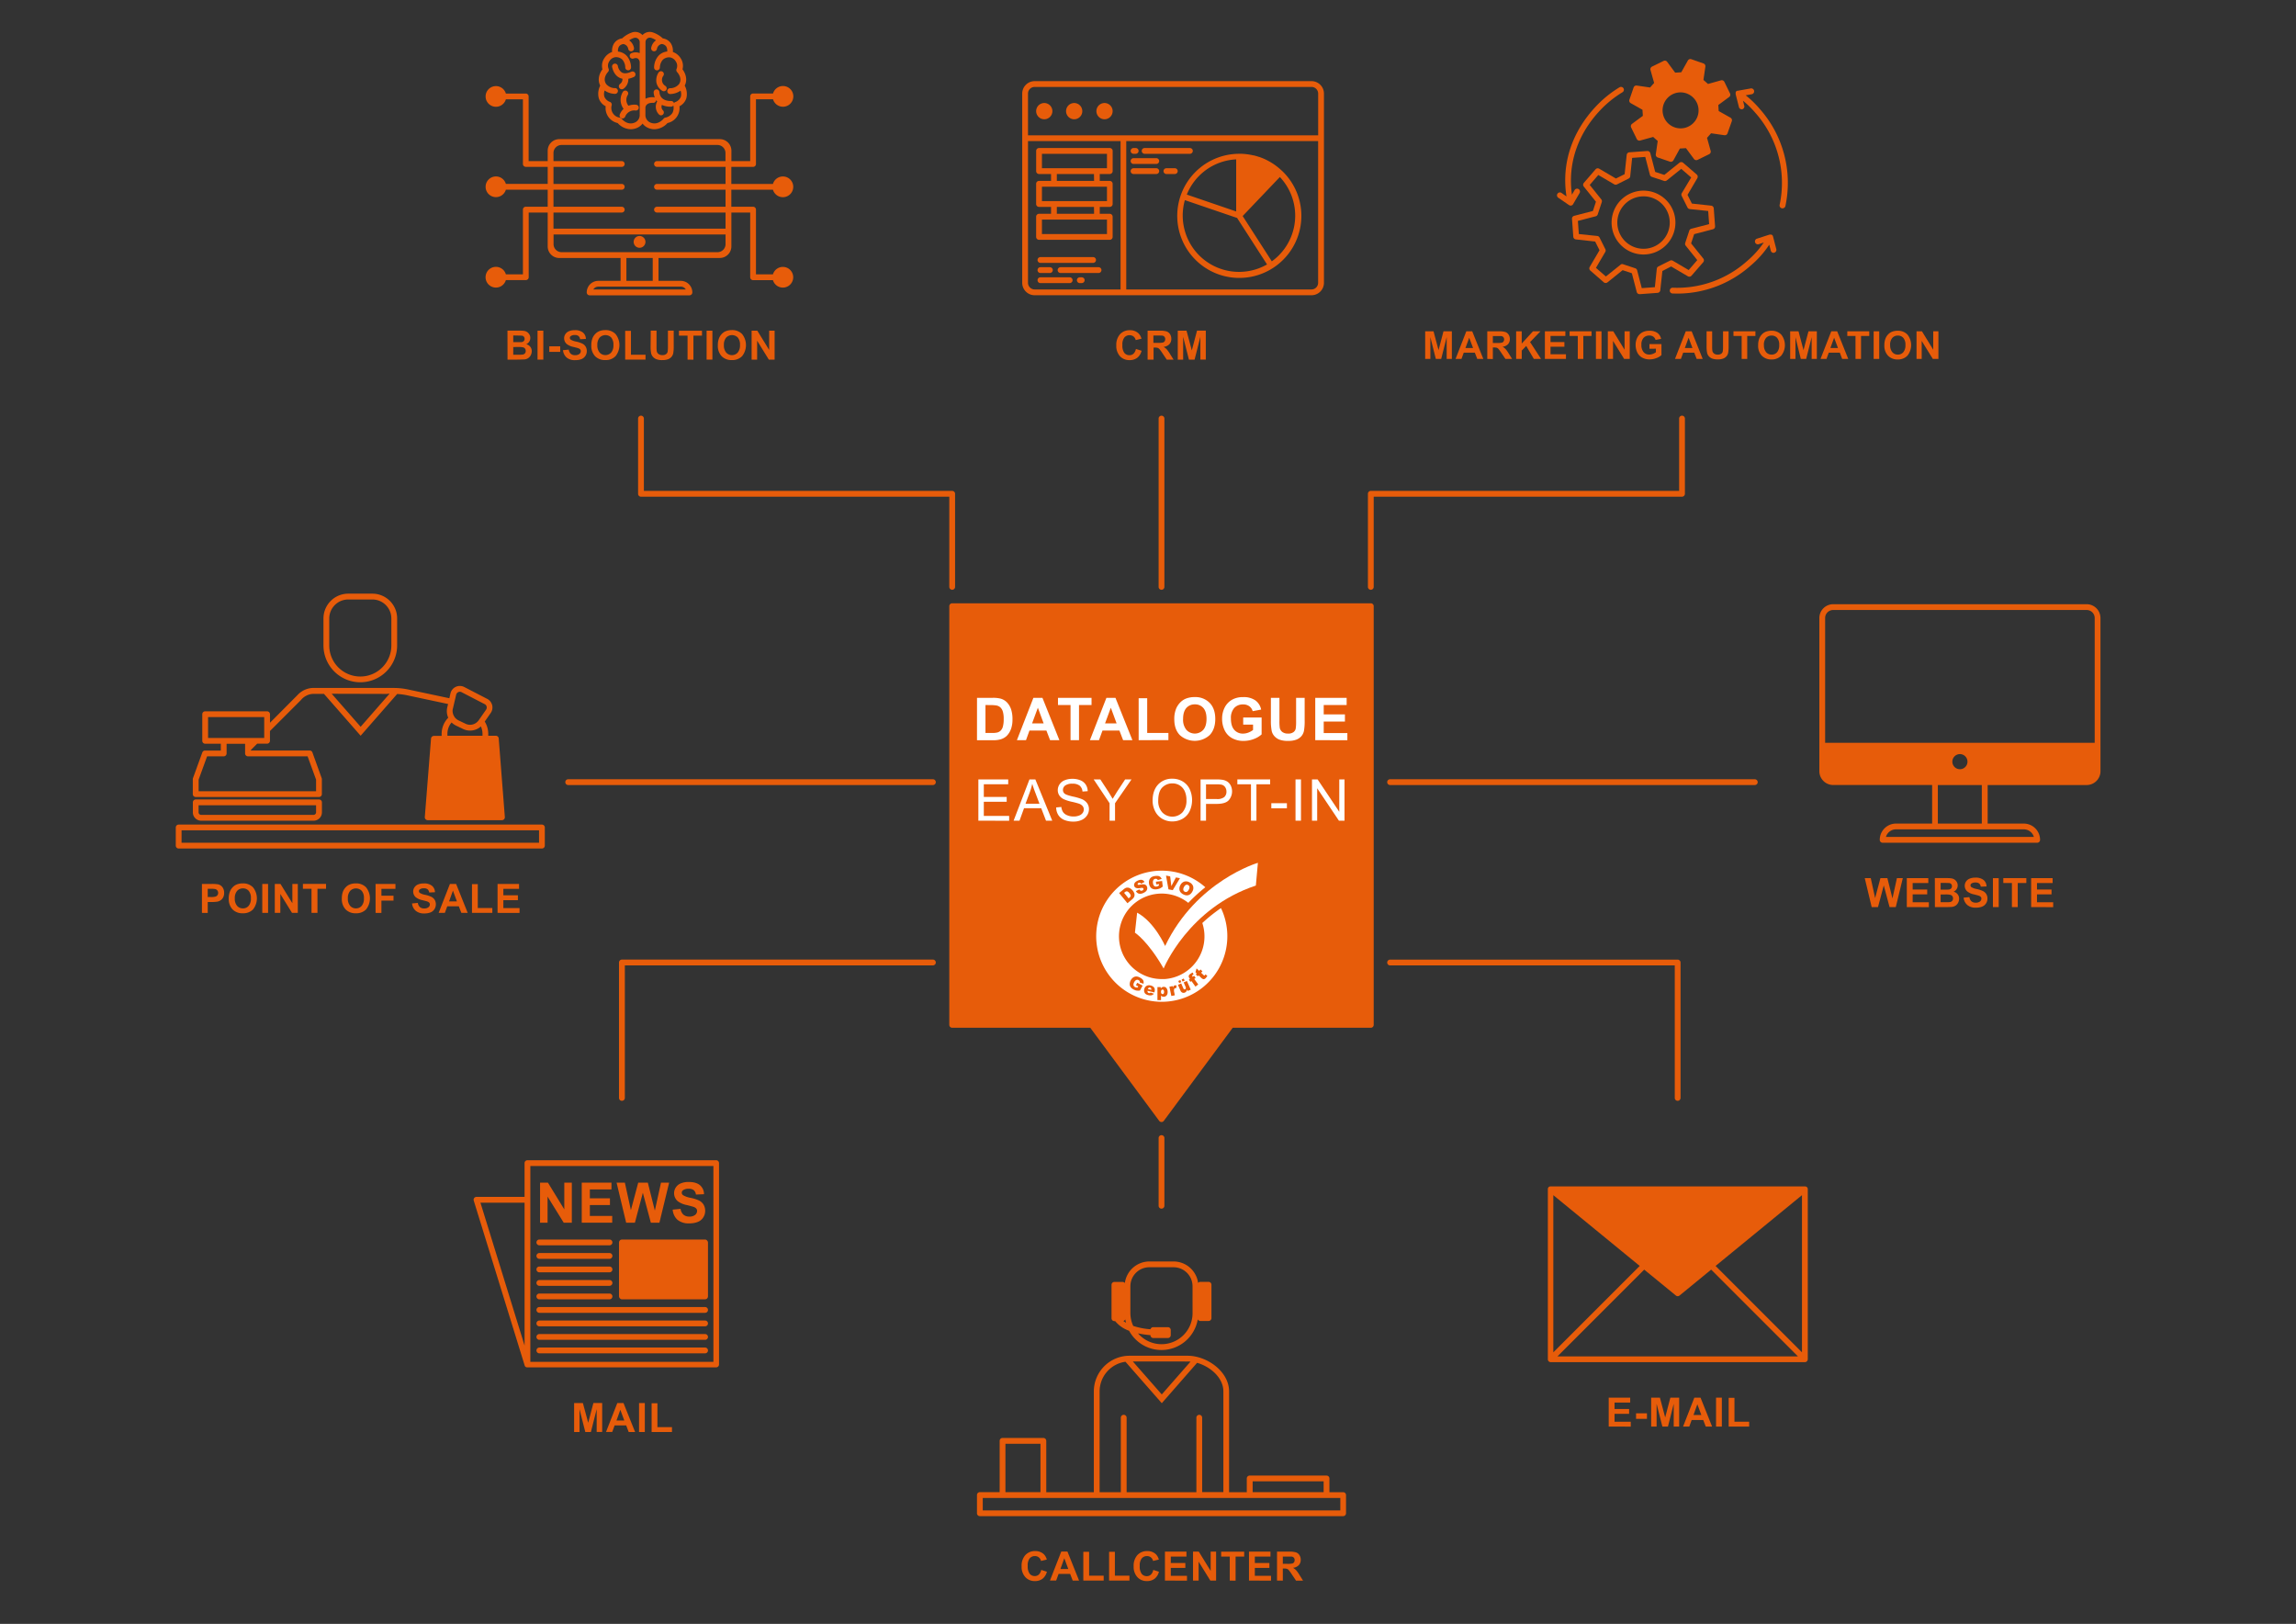 <svg xmlns="http://www.w3.org/2000/svg" viewBox="0 0 1190.55 841.89"><rect x="0" y="0" width="1190.55" height="841.89" fill="#333333" stroke="none"/><defs><style>.cls-1{fill:#e75c0a;}.cls-2{fill:#fff;}</style></defs><g id="Ebene_1" data-name="Ebene 1"><path class="cls-1" d="M710.81,312.77H493.74a1.5,1.5,0,0,0-1.5,1.5V531.34a1.5,1.5,0,0,0,1.5,1.5h71.6l35.73,48.26a1.5,1.5,0,0,0,2.41,0l35.73-48.26h71.6a1.5,1.5,0,0,0,1.5-1.5V314.27A1.5,1.5,0,0,0,710.81,312.77Z"/><path class="cls-1" d="M602.28,215.51a1.5,1.5,0,0,0-1.5,1.5v87.26a1.5,1.5,0,0,0,3,0V217A1.5,1.5,0,0,0,602.28,215.51Z"/><path class="cls-1" d="M710.81,305.77a1.5,1.5,0,0,1-1.5-1.5V256a1.5,1.5,0,0,1,1.5-1.5H870.68V217a1.5,1.5,0,0,1,3,0v39a1.5,1.5,0,0,1-1.5,1.5H712.31v46.76A1.5,1.5,0,0,1,710.81,305.77Z"/><path class="cls-1" d="M493.74,305.77a1.5,1.5,0,0,1-1.5-1.5V257.51H332.37a1.5,1.5,0,0,1-1.5-1.5V217a1.5,1.5,0,0,1,3,0v37.5H493.74a1.5,1.5,0,0,1,1.5,1.5v48.26A1.5,1.5,0,0,1,493.74,305.77Z"/><path class="cls-1" d="M281,439.91H92.65a1.5,1.5,0,0,1-1.5-1.5V429a1.5,1.5,0,0,1,1.5-1.5H281a1.5,1.5,0,0,1,1.5,1.5v9.45A1.5,1.5,0,0,1,281,439.91Zm-186.86-3H279.51v-6.45H94.15Z"/><path class="cls-1" d="M104.71,473.28v-15h4.87a17.88,17.88,0,0,1,3.61.22,4,4,0,0,1,2.16,1.47,4.7,4.7,0,0,1,.87,2.93,4.87,4.87,0,0,1-.5,2.33,4,4,0,0,1-1.28,1.48,4.23,4.23,0,0,1-1.57.71,16.7,16.7,0,0,1-3.15.22h-2v5.67Zm3-12.49v4.27h1.66a7.69,7.69,0,0,0,2.4-.24,2,2,0,0,0,1-.74,2,2,0,0,0,.35-1.17,2,2,0,0,0-.49-1.35,2.06,2.06,0,0,0-1.22-.67,14.42,14.42,0,0,0-2.18-.1Z"/><path class="cls-1" d="M118.62,465.86a9.52,9.52,0,0,1,.69-3.86,7,7,0,0,1,1.4-2.06,5.78,5.78,0,0,1,1.94-1.35,8.21,8.21,0,0,1,3.24-.6,7.07,7.07,0,0,1,5.32,2.06,9.2,9.2,0,0,1,0,11.43,7,7,0,0,1-5.29,2,7.1,7.1,0,0,1-5.34-2A7.75,7.75,0,0,1,118.62,465.86Zm3.13-.11a5.62,5.62,0,0,0,1.18,3.87,3.86,3.86,0,0,0,3,1.32,3.76,3.76,0,0,0,3-1.31,5.72,5.72,0,0,0,1.17-3.92,5.6,5.6,0,0,0-1.14-3.85,3.81,3.81,0,0,0-3-1.28,3.87,3.87,0,0,0-3,1.29A5.71,5.71,0,0,0,121.75,465.75Z"/><path class="cls-1" d="M136,473.28v-15h3v15Z"/><path class="cls-1" d="M142.49,473.28v-15h2.95l6.16,10v-10h2.82v15h-3l-6.06-9.8v9.8Z"/><path class="cls-1" d="M161.53,473.28V460.79h-4.46v-2.54h12v2.54h-4.45v12.49Z"/><path class="cls-1" d="M177.25,465.86a9.7,9.7,0,0,1,.68-3.86,7.22,7.22,0,0,1,1.4-2.06,5.81,5.81,0,0,1,1.95-1.35,8.14,8.14,0,0,1,3.24-.6,7.06,7.06,0,0,1,5.31,2.06,9.2,9.2,0,0,1,0,11.43,7,7,0,0,1-5.29,2,7.07,7.07,0,0,1-5.33-2A7.75,7.75,0,0,1,177.25,465.86Zm3.12-.11a5.67,5.67,0,0,0,1.18,3.87,3.86,3.86,0,0,0,3,1.32,3.79,3.79,0,0,0,3-1.31,5.77,5.77,0,0,0,1.16-3.92,5.66,5.66,0,0,0-1.13-3.85,4.19,4.19,0,0,0-6,0A5.71,5.71,0,0,0,180.37,465.75Z"/><path class="cls-1" d="M194.74,473.28v-15h10.31v2.54h-7.27v3.56h6.27v2.54h-6.27v6.39Z"/><path class="cls-1" d="M213.66,468.39l3-.29a3.51,3.51,0,0,0,1.08,2.18,3.23,3.23,0,0,0,2.2.7,3.35,3.35,0,0,0,2.21-.62,1.86,1.86,0,0,0,.74-1.45,1.38,1.38,0,0,0-.31-.91,2.54,2.54,0,0,0-1.09-.65c-.36-.12-1.17-.34-2.43-.65a8.33,8.33,0,0,1-3.43-1.49,3.93,3.93,0,0,1-1.38-3,3.79,3.79,0,0,1,.65-2.14,4.07,4.07,0,0,1,1.87-1.53,7.54,7.54,0,0,1,3-.52,6.32,6.32,0,0,1,4.26,1.24,4.37,4.37,0,0,1,1.51,3.31l-3,.14a2.56,2.56,0,0,0-.84-1.67,3,3,0,0,0-1.92-.51,3.42,3.42,0,0,0-2.07.55,1.09,1.09,0,0,0-.48.93,1.15,1.15,0,0,0,.45.91,8,8,0,0,0,2.79,1,15,15,0,0,1,3.28,1.08,4.23,4.23,0,0,1,1.66,1.53,4.72,4.72,0,0,1-.12,4.81,4.38,4.38,0,0,1-2,1.68,8.66,8.66,0,0,1-3.27.55,6.51,6.51,0,0,1-4.38-1.32A5.74,5.74,0,0,1,213.66,468.39Z"/><path class="cls-1" d="M242.52,473.28h-3.3l-1.31-3.41h-6l-1.24,3.41h-3.22l5.85-15h3.21Zm-5.59-5.95-2.07-5.58-2,5.58Z"/><path class="cls-1" d="M244.74,473.28V458.37h3v12.38h7.55v2.53Z"/><path class="cls-1" d="M258,473.28v-15h11.14v2.54H261v3.33h7.55v2.54H261v4.09h8.4v2.53Z"/><path class="cls-1" d="M602.28,588.52a1.5,1.5,0,0,0-1.5,1.5v35.1a1.5,1.5,0,1,0,3,0V590A1.5,1.5,0,0,0,602.28,588.52Z"/><path class="cls-1" d="M626.68,664.57h-4.25a1.49,1.49,0,0,0-1.17.57A12.86,12.86,0,0,0,608.54,654H596a12.86,12.86,0,0,0-12.72,11.18,1.49,1.49,0,0,0-1.17-.57h-4.25a1.5,1.5,0,0,0-1.5,1.5v17.32a1.5,1.5,0,0,0,1.5,1.5h.39a16.33,16.33,0,0,0,7.23,5A19.09,19.09,0,0,0,621.08,684a1.49,1.49,0,0,0,1.35.86h4.25a1.5,1.5,0,0,0,1.5-1.5V666.07A1.5,1.5,0,0,0,626.68,664.57Zm-44.19,20.27a1.48,1.48,0,0,0,1-.81q.16.88.39,1.74A16.26,16.26,0,0,1,582.49,684.84Zm35.89-4.06a16.08,16.08,0,0,1-28.3,10.48,47.5,47.5,0,0,0,6.46.94v0a1.5,1.5,0,0,0,1.5,1.5h7.53a1.5,1.5,0,0,0,1.5-1.5v-2.64a1.5,1.5,0,0,0-1.5-1.5H598a1.51,1.51,0,0,0-1.44,1.09,37.35,37.35,0,0,1-8.94-1.72,16,16,0,0,1-1.48-6.7v-14A9.85,9.85,0,0,1,596,657h12.53a9.86,9.86,0,0,1,9.84,9.84Z"/><path class="cls-1" d="M539.9,813.91l2.94.94a6.59,6.59,0,0,1-2.25,3.65,6.4,6.4,0,0,1-4,1.2,6.47,6.47,0,0,1-4.92-2.05,7.8,7.8,0,0,1-1.93-5.59,8.16,8.16,0,0,1,1.94-5.83,6.62,6.62,0,0,1,5.09-2.08,6.22,6.22,0,0,1,4.48,1.63,5.87,5.87,0,0,1,1.54,2.77l-3,.72a3.13,3.13,0,0,0-3.17-2.53,3.38,3.38,0,0,0-2.71,1.21,5.81,5.81,0,0,0-1,3.88,6.34,6.34,0,0,0,1,4.06,3.31,3.31,0,0,0,2.67,1.21,3,3,0,0,0,2.08-.77A4.45,4.45,0,0,0,539.9,813.91Z"/><path class="cls-1" d="M559.53,819.44h-3.3L554.91,816h-6l-1.25,3.41h-3.21l5.85-15h3.21Zm-5.59-6-2.07-5.58-2,5.58Z"/><path class="cls-1" d="M561.74,819.44V804.53h3v12.38h7.55v2.53Z"/><path class="cls-1" d="M575.1,819.44V804.53h3v12.38h7.55v2.53Z"/><path class="cls-1" d="M598,813.91l2.94.94a6.59,6.59,0,0,1-2.25,3.65,6.4,6.4,0,0,1-4,1.2,6.5,6.5,0,0,1-4.93-2.05,7.84,7.84,0,0,1-1.92-5.59,8.2,8.2,0,0,1,1.93-5.83,6.64,6.64,0,0,1,5.1-2.08,6.24,6.24,0,0,1,4.48,1.63,6,6,0,0,1,1.54,2.77l-3,.72a3.12,3.12,0,0,0-1.11-1.85,3.19,3.19,0,0,0-2-.68A3.41,3.41,0,0,0,592,808a5.87,5.87,0,0,0-1,3.88,6.33,6.33,0,0,0,1,4.06,3.31,3.31,0,0,0,2.67,1.21,3,3,0,0,0,2.08-.77A4.51,4.51,0,0,0,598,813.91Z"/><path class="cls-1" d="M604.06,819.44v-15h11.15V807H607.1v3.33h7.54v2.54H607.1v4.09h8.39v2.53Z"/><path class="cls-1" d="M618.62,819.44v-15h3l6.15,10v-10h2.82v15h-3l-6.06-9.8v9.8Z"/><path class="cls-1" d="M637.67,819.44V807h-4.46v-2.54h11.94V807H640.7v12.49Z"/><path class="cls-1" d="M647.64,819.44v-15h11.14V807h-8.11v3.33h7.55v2.54h-7.55v4.09h8.4v2.53Z"/><path class="cls-1" d="M662.18,819.44v-15h6.39a11,11,0,0,1,3.5.4,3.46,3.46,0,0,1,1.75,1.44,4.39,4.39,0,0,1,.65,2.37,4,4,0,0,1-1,2.8,4.82,4.82,0,0,1-3,1.38,7.26,7.26,0,0,1,1.63,1.27,16.77,16.77,0,0,1,1.73,2.44l1.83,2.93h-3.63l-2.19-3.27a20.3,20.3,0,0,0-1.6-2.21,2.38,2.38,0,0,0-.91-.63,5.13,5.13,0,0,0-1.53-.17h-.62v6.28Zm3-8.68h2.25a12,12,0,0,0,2.73-.18,1.66,1.66,0,0,0,.85-.64,2,2,0,0,0,.3-1.12,1.8,1.8,0,0,0-.4-1.23,1.85,1.85,0,0,0-1.14-.59c-.25,0-1,0-2.22,0h-2.37Z"/><path class="cls-1" d="M696.46,773.62h-7.11v-7.11a1.5,1.5,0,0,0-1.5-1.5H648a1.5,1.5,0,0,0-1.5,1.5v7.11h-9.18V721.38c0-10.42-11.56-18.5-21.5-18.5H585.69a18.52,18.52,0,0,0-18.5,18.5v52.24H542.52V747a1.5,1.5,0,0,0-1.5-1.5H519.85a1.5,1.5,0,0,0-1.5,1.5v26.59H508.09a1.51,1.51,0,0,0-1.5,1.5v9.45a1.5,1.5,0,0,0,1.5,1.5H696.46a1.5,1.5,0,0,0,1.5-1.5v-9.45A1.5,1.5,0,0,0,696.46,773.62ZM649.54,768h36.81v5.61H649.54Zm-33.68-62.13a14.21,14.21,0,0,1,1.45.07l-14.89,17-15-17.08Zm-45.67,15.5A15.51,15.51,0,0,1,583.59,706l18.83,21.48,18.31-20.93c7,2,13.63,7.83,13.63,14.79v52.24h-11V735a1.5,1.5,0,0,0-3,0v38.64H584.19V735a1.5,1.5,0,0,0-3,0v38.64h-11Zm-48.84,27.15h18.17v25.09H521.35ZM695,783.07H509.59v-6.45H695Z"/><path class="cls-1" d="M297.7,742.42v-15h4.55L305,737.64l2.7-10.25h4.55v15H309.4V730.59l-3,11.83H303.5l-3-11.83v11.83Z"/><path class="cls-1" d="M329.32,742.42H326L324.7,739h-6l-1.25,3.41h-3.21l5.85-15h3.21Zm-5.59-5.95-2.07-5.57-2,5.57Z"/><path class="cls-1" d="M331.36,742.42v-15h3v15Z"/><path class="cls-1" d="M337.89,742.42V727.51h3v12.38h7.55v2.53Z"/><polygon class="cls-1" points="283.93 620.37 292.3 633.9 296.51 633.9 296.51 613.14 292.61 613.14 292.61 627.01 284.12 613.14 280.04 613.14 280.04 633.9 283.93 633.9 283.93 620.37"/><polygon class="cls-1" points="317.45 630.4 305.86 630.4 305.86 624.75 316.28 624.75 316.28 621.26 305.86 621.26 305.86 616.65 317.06 616.65 317.06 613.14 301.66 613.14 301.66 633.9 317.45 633.9 317.45 630.4"/><polygon class="cls-1" points="329.22 633.9 333.34 618.38 337.48 633.9 341.93 633.9 346.97 613.14 342.75 613.14 339.56 627.64 335.92 613.14 330.94 613.14 327.14 627.4 324.01 613.14 319.72 613.14 324.68 633.9 329.22 633.9"/><path class="cls-1" d="M360.43,629.87a4.62,4.62,0,0,1-3.05.86,4.52,4.52,0,0,1-3-1,5,5,0,0,1-1.49-3l-4.08.4a7.87,7.87,0,0,0,2.52,5.3,9,9,0,0,0,6,1.82,11.66,11.66,0,0,0,4.52-.76,5.87,5.87,0,0,0,2.8-2.31,6.07,6.07,0,0,0,1-3.34,6.18,6.18,0,0,0-.83-3.31,5.86,5.86,0,0,0-2.3-2.11A19.81,19.81,0,0,0,358,621a11.26,11.26,0,0,1-3.85-1.39,1.59,1.59,0,0,1-.63-1.26,1.52,1.52,0,0,1,.67-1.29,4.79,4.79,0,0,1,2.86-.75,4.22,4.22,0,0,1,2.66.7,3.56,3.56,0,0,1,1.15,2.3l4.19-.18A6.1,6.1,0,0,0,363,614.5q-2-1.71-5.89-1.71a10.41,10.41,0,0,0-4.08.72,5.61,5.61,0,0,0-2.59,2.1,5.46,5.46,0,0,0,1,7.15,11.46,11.46,0,0,0,4.73,2c1.74.44,2.86.74,3.35.91a3.36,3.36,0,0,1,1.51.9,1.86,1.86,0,0,1,.43,1.25A2.55,2.55,0,0,1,360.43,629.87Z"/><path class="cls-1" d="M371.43,601.52H273.51A1.5,1.5,0,0,0,272,603v17.51H247.08a1.5,1.5,0,0,0-1.43,1.94L272.08,708l0,0a1.5,1.5,0,0,0,.19.38l0,0a1.44,1.44,0,0,0,.28.27l0,0a1.3,1.3,0,0,0,.37.19l.08,0a1.42,1.42,0,0,0,.42.06h97.92a1.5,1.5,0,0,0,1.5-1.5V603A1.5,1.5,0,0,0,371.43,601.52Zm-99.42,22v74.08l-22.89-74.08Zm97.92,82.52H275V604.52h94.92Z"/><rect class="cls-1" x="320.97" y="642.63" width="46.14" height="31" rx="1.5"/><path class="cls-1" d="M279.67,645.63h36.38a1.5,1.5,0,1,0,0-3H279.67a1.5,1.5,0,1,0,0,3Z"/><path class="cls-1" d="M279.67,652.63h36.38a1.5,1.5,0,1,0,0-3H279.67a1.5,1.5,0,1,0,0,3Z"/><path class="cls-1" d="M279.67,659.63h36.38a1.5,1.5,0,1,0,0-3H279.67a1.5,1.5,0,1,0,0,3Z"/><path class="cls-1" d="M279.67,666.63h36.38a1.5,1.5,0,1,0,0-3H279.67a1.5,1.5,0,1,0,0,3Z"/><path class="cls-1" d="M279.67,673.63h36.38a1.5,1.5,0,1,0,0-3H279.67a1.5,1.5,0,1,0,0,3Z"/><path class="cls-1" d="M279.67,680.63h85.94a1.5,1.5,0,0,0,0-3H279.67a1.5,1.5,0,1,0,0,3Z"/><path class="cls-1" d="M279.67,687.63h85.94a1.5,1.5,0,0,0,0-3H279.67a1.5,1.5,0,1,0,0,3Z"/><path class="cls-1" d="M279.67,694.63h85.94a1.5,1.5,0,0,0,0-3H279.67a1.5,1.5,0,1,0,0,3Z"/><path class="cls-1" d="M279.67,701.63h85.94a1.5,1.5,0,0,0,0-3H279.67a1.5,1.5,0,1,0,0,3Z"/><path class="cls-1" d="M937.39,704.74V616.43s0,0,0-.07a1.36,1.36,0,0,0-.07-.35.07.07,0,0,0,0,0s0,0,0,0a1.33,1.33,0,0,0-.2-.35.18.18,0,0,0-.05-.07,1.54,1.54,0,0,0-.26-.25l0,0a1.52,1.52,0,0,0-.36-.18l-.08,0a1.41,1.41,0,0,0-.41-.07H804a1.41,1.41,0,0,0-.41.07l-.08,0a1.52,1.52,0,0,0-.36.18l0,0a1.29,1.29,0,0,0-.27.25.18.18,0,0,0,0,.07,1.33,1.33,0,0,0-.2.35s0,0,0,0,0,0,0,0a1.36,1.36,0,0,0-.07.35.15.15,0,0,1,0,.07v88.31a1.41,1.41,0,0,0,.11.54v0a1.46,1.46,0,0,0,.81.81h0a1.46,1.46,0,0,0,.55.11H935.89a1.46,1.46,0,0,0,.55-.11h0a1.46,1.46,0,0,0,.81-.81v0A1.41,1.41,0,0,0,937.39,704.74Zm-87.14-48.42-44.8,44.8V619.63Zm2.33,1.91L869,671.66a1.5,1.5,0,0,0,1.9,0l16.39-13.43,45,45H807.57Zm37-1.91,44.8-36.69v81.49Z"/><path class="cls-1" d="M834.17,739.61v-15h11.14v2.54H837.2v3.33h7.55V733H837.2v4.09h8.4v2.53Z"/><path class="cls-1" d="M848.35,735.6v-2.88H854v2.88Z"/><path class="cls-1" d="M856.18,739.61v-15h4.54l2.73,10.25,2.69-10.25h4.56v15h-2.82V727.78l-3,11.83H862l-3-11.83v11.83Z"/><path class="cls-1" d="M887.79,739.61h-3.3l-1.31-3.41h-6l-1.24,3.41h-3.22l5.85-15h3.21Zm-5.59-6-2.07-5.58-2,5.58Z"/><path class="cls-1" d="M889.83,739.61v-15h3v15Z"/><path class="cls-1" d="M896.37,739.61V724.7h3v12.38H907v2.53Z"/><path class="cls-1" d="M909.92,404H720.81a1.5,1.5,0,0,0,0,3H909.92a1.5,1.5,0,0,0,0-3Z"/><path class="cls-1" d="M483.74,404H294.63a1.5,1.5,0,0,0,0,3H483.74a1.5,1.5,0,0,0,0-3Z"/><path class="cls-2" d="M506.61,361.79h8.1a15.8,15.8,0,0,1,4.18.42,7.38,7.38,0,0,1,3.31,2,9.71,9.71,0,0,1,2.09,3.55A16.24,16.24,0,0,1,525,373a14.35,14.35,0,0,1-.67,4.67,9.78,9.78,0,0,1-2.35,3.88,7.8,7.8,0,0,1-3.12,1.75,13.34,13.34,0,0,1-3.92.47h-8.34ZM511,365.5V380h3.31a12,12,0,0,0,2.68-.21,4.05,4.05,0,0,0,1.79-.91A4.72,4.72,0,0,0,520,376.8a14.36,14.36,0,0,0,.45-4,13.1,13.1,0,0,0-.45-3.91,5,5,0,0,0-1.26-2.13,4.2,4.2,0,0,0-2.05-1,20.06,20.06,0,0,0-3.64-.21Z"/><path class="cls-2" d="M549.33,383.74h-4.82l-1.92-5h-8.77l-1.81,5H527.3l8.55-21.95h4.69Zm-8.16-8.69-3-8.14-3,8.14Z"/><path class="cls-2" d="M555.11,383.74V365.5H548.6v-3.71H566v3.71h-6.5v18.24Z"/><path class="cls-2" d="M587.19,383.74h-4.82l-1.92-5h-8.77l-1.82,5h-4.7l8.55-21.95h4.69ZM579,375.05l-3-8.14-3,8.14Z"/><path class="cls-2" d="M590.43,383.74V362h4.43V380h11v3.7Z"/><path class="cls-2" d="M608.91,372.9a13.94,13.94,0,0,1,1-5.63,10.4,10.4,0,0,1,2-3,8.6,8.6,0,0,1,2.84-2,12,12,0,0,1,4.73-.87,10.35,10.35,0,0,1,7.77,3q2.91,3,2.91,8.37c0,3.55-1,6.32-2.89,8.32a11.55,11.55,0,0,1-15.51,0Q608.91,378.13,608.91,372.9Zm4.56-.15a8.26,8.26,0,0,0,1.72,5.65,5.94,5.94,0,0,0,8.73,0q1.7-1.92,1.7-5.73c0-2.52-.56-4.39-1.66-5.63a5.59,5.59,0,0,0-4.39-1.86,5.65,5.65,0,0,0-4.42,1.88Q613.47,369,613.47,372.75Z"/><path class="cls-2" d="M644.64,375.67V372h9.55v8.74a12.17,12.17,0,0,1-4,2.38,14.72,14.72,0,0,1-5.35,1,12,12,0,0,1-6-1.44,9.22,9.22,0,0,1-3.85-4.13,13.39,13.39,0,0,1-1.29-5.85,12.64,12.64,0,0,1,1.44-6.1,9.68,9.68,0,0,1,4.2-4.08,11.35,11.35,0,0,1,5.26-1.1,10.46,10.46,0,0,1,6.39,1.72,7.73,7.73,0,0,1,2.95,4.74l-4.4.82a4.63,4.63,0,0,0-1.74-2.55,5.25,5.25,0,0,0-3.2-.94,6,6,0,0,0-4.62,1.84,7.78,7.78,0,0,0-1.71,5.47c0,2.6.58,4.56,1.73,5.86a5.81,5.81,0,0,0,4.55,1.95,7.77,7.77,0,0,0,2.8-.54,9.79,9.79,0,0,0,2.4-1.33v-2.78Z"/><path class="cls-2" d="M659,361.79h4.43v11.89a24.46,24.46,0,0,0,.17,3.67,3.6,3.6,0,0,0,1.35,2.16,4.76,4.76,0,0,0,2.93.81,4.44,4.44,0,0,0,2.85-.77,3,3,0,0,0,1.15-1.89,24.84,24.84,0,0,0,.19-3.73V361.79h4.44v11.53a29.56,29.56,0,0,1-.36,5.58,6.25,6.25,0,0,1-1.33,2.76,6.69,6.69,0,0,1-2.58,1.79,11.35,11.35,0,0,1-4.22.66,12.23,12.23,0,0,1-4.77-.72,6.89,6.89,0,0,1-2.57-1.89,6,6,0,0,1-1.24-2.43,26.6,26.6,0,0,1-.44-5.57Z"/><path class="cls-2" d="M682,383.74V361.79h16.28v3.71H686.39v4.87h11v3.7h-11v6h12.26v3.7Z"/><path class="cls-2" d="M507.31,425.48v-21.4h15.48v2.53H510.14v6.55H522v2.51H510.14V423h13.14v2.52Z"/><path class="cls-2" d="M525.59,425.48l8.22-21.4h3.05l8.76,21.4h-3.23L539.9,419H531l-2.35,6.48Zm6.18-8.79H539l-2.23-5.92c-.68-1.8-1.19-3.28-1.52-4.44a28.09,28.09,0,0,1-1.15,4.09Z"/><path class="cls-2" d="M547.67,418.61l2.67-.24a6,6,0,0,0,.88,2.64,4.86,4.86,0,0,0,2.16,1.66,8,8,0,0,0,3.28.64,7.86,7.86,0,0,0,2.86-.48,4,4,0,0,0,1.85-1.33,3.09,3.09,0,0,0,.61-1.83,2.79,2.79,0,0,0-.59-1.76,4.34,4.34,0,0,0-1.92-1.26,39.19,39.19,0,0,0-3.82-1,19.94,19.94,0,0,1-4.13-1.34,5.76,5.76,0,0,1-2.28-2,4.91,4.91,0,0,1-.75-2.67,5.39,5.39,0,0,1,.92-3,5.59,5.59,0,0,1,2.68-2.13,10.15,10.15,0,0,1,3.93-.73,10.74,10.74,0,0,1,4.2.76,6,6,0,0,1,2.79,2.26,6.48,6.48,0,0,1,1,3.37l-2.71.2a4.39,4.39,0,0,0-1.48-3.06,5.8,5.8,0,0,0-3.73-1,6.05,6.05,0,0,0-3.75.94,2.84,2.84,0,0,0-1.17,2.27,2.41,2.41,0,0,0,.83,1.9c.54.5,2,1,4.27,1.53a28.45,28.45,0,0,1,4.74,1.36,6.61,6.61,0,0,1,2.76,2.18,5.38,5.38,0,0,1,.89,3.05,5.85,5.85,0,0,1-1,3.22,6.42,6.42,0,0,1-2.81,2.35,9.8,9.8,0,0,1-4.13.84,12.25,12.25,0,0,1-4.87-.85,6.83,6.83,0,0,1-3.08-2.55A7.24,7.24,0,0,1,547.67,418.61Z"/><path class="cls-2" d="M575.35,425.48v-9.06l-8.25-12.34h3.45l4.22,6.45c.78,1.21,1.5,2.42,2.17,3.62q1-1.68,2.34-3.78l4.14-6.29h3.3l-8.54,12.34v9.06Z"/><path class="cls-2" d="M597.66,415.06c0-3.55,1-6.34,2.87-8.34a9.72,9.72,0,0,1,7.38-3,10.22,10.22,0,0,1,5.35,1.42,9.23,9.23,0,0,1,3.62,3.95,13.71,13.71,0,0,1-.06,11.57,9,9,0,0,1-3.72,3.89,10.66,10.66,0,0,1-5.2,1.32,10.11,10.11,0,0,1-5.4-1.46,9.41,9.41,0,0,1-3.61-4A12,12,0,0,1,597.66,415.06Zm2.92,0a8.63,8.63,0,0,0,2.08,6.1,7.28,7.28,0,0,0,10.49,0,9.13,9.13,0,0,0,2.06-6.38,11,11,0,0,0-.88-4.57,6.83,6.83,0,0,0-2.58-3,7.07,7.07,0,0,0-3.82-1.07,7.28,7.28,0,0,0-5.18,2.06C601.31,409.58,600.58,411.88,600.58,415.1Z"/><path class="cls-2" d="M622.53,425.48v-21.4h8.07a20.38,20.38,0,0,1,3.26.2,6.53,6.53,0,0,1,2.64,1,5.44,5.44,0,0,1,1.72,2.07,7,7,0,0,1-1.09,7.54q-1.74,1.89-6.28,1.89h-5.49v8.7Zm2.83-11.22h5.54a5.79,5.79,0,0,0,3.89-1,3.64,3.64,0,0,0,1.16-2.87,3.88,3.88,0,0,0-.68-2.3,3.13,3.13,0,0,0-1.79-1.26,11.9,11.9,0,0,0-2.64-.19h-5.48Z"/><path class="cls-2" d="M648.67,425.48V406.61h-7.06v-2.53h17v2.53H651.5v18.87Z"/><path class="cls-2" d="M659.22,419.06v-2.64h8.08v2.64Z"/><path class="cls-2" d="M671.77,425.48v-21.4h2.83v21.4Z"/><path class="cls-2" d="M680.31,425.48v-21.4h2.91l11.24,16.8v-16.8h2.71v21.4h-2.9L683,408.66v16.82Z"/><path class="cls-2" d="M604.15,490.45s-5.44-12.42-14.51-17.28l-1.14,10.36s6.71,4.29,14.88,18.58c0,0,12.79-31.4,47.82-43l1.06-11.78S620.38,456.58,604.15,490.45Z"/><path class="cls-2" d="M596.33,512a.82.82,0,0,0-.76.18,1.36,1.36,0,0,0-.36.59l1.76.42a1.22,1.22,0,0,0-.1-.82A.77.77,0,0,0,596.33,512Z"/><path class="cls-2" d="M602.84,513.05a.73.73,0,0,0-.59.28,1.41,1.41,0,0,0-.23.92,1.32,1.32,0,0,0,.24.86.75.75,0,0,0,.6.28.68.68,0,0,0,.54-.27,1.54,1.54,0,0,0,.21-.92,1.38,1.38,0,0,0-.22-.87A.68.68,0,0,0,602.84,513.05Z"/><path class="cls-2" d="M585.63,465.41a2.33,2.33,0,0,0,.63-.71,1,1,0,0,0,0-.66,3.15,3.15,0,0,0-.62-1,2.31,2.31,0,0,0-1.2-.92,1.54,1.54,0,0,0-1.16.43l-.4.33,2.34,2.87Z"/><path class="cls-2" d="M614.29,462.27a1.27,1.27,0,0,0,1.13.09,2.55,2.55,0,0,0,1.05-1.24,2.11,2.11,0,0,0,.29-1.42,1.33,1.33,0,0,0-.73-.87,1.28,1.28,0,0,0-1.11-.06,2.33,2.33,0,0,0-1,1.14,2.29,2.29,0,0,0-.33,1.49A1.29,1.29,0,0,0,614.29,462.27Z"/><path class="cls-2" d="M633.75,472.23c-.2-.48-.41-1-.64-1.42-1,.64-1.88,1.3-2.81,2a79.16,79.16,0,0,0-6.86,5.73,22.15,22.15,0,0,1-19.55,29.05h-.25c-.41,0-.82,0-1.24,0a22.16,22.16,0,1,1,13.77-39.51A87.65,87.65,0,0,1,625,460a34,34,0,0,0-46.66,1.37,34,34,0,1,0,55.41,10.82Zm-19.7-15.16a3.48,3.48,0,0,1,2.71.36,3.52,3.52,0,0,1,1.9,2,3.46,3.46,0,0,1-.34,2.69,4.29,4.29,0,0,1-1.25,1.55,2.83,2.83,0,0,1-1.57.52,3.85,3.85,0,0,1-1.87-.48,4.45,4.45,0,0,1-1.52-1.19,2.87,2.87,0,0,1-.55-1.59,3.78,3.78,0,0,1,.48-2A3.52,3.52,0,0,1,614.05,457.07Zm-7.28-2.72.6,5.07,2.38-4.51,2.09.39-3.73,6.2-2.23-.42-1.26-7.14ZM596,456.08a3,3,0,0,1,1.19-1.39,4.22,4.22,0,0,1,1.8-.53,5.19,5.19,0,0,1,1.7,0,2.15,2.15,0,0,1,1,.52,3,3,0,0,1,.67,1l-2,.59a1.06,1.06,0,0,0-.49-.53,1.21,1.21,0,0,0-.77-.12,1.35,1.35,0,0,0-1,.6,2.31,2.31,0,0,0-.24,1.55,2.39,2.39,0,0,0,.59,1.51,1.41,1.41,0,0,0,1.2.34,2.14,2.14,0,0,0,.66-.17A4.35,4.35,0,0,0,601,459l-.07-.64-1.39.16-.16-1.4,3.21-.36.33,2.87a6.91,6.91,0,0,1-1.53,1,6,6,0,0,1-1.66.42,4.06,4.06,0,0,1-2-.19,2.75,2.75,0,0,1-1.31-1.08,4,4,0,0,1-.63-1.81A4,4,0,0,1,596,456.08Zm-7.88,2.32a2,2,0,0,1,.55-1,4.3,4.3,0,0,1,1.43-.9,3.39,3.39,0,0,1,2-.33,2.07,2.07,0,0,1,1.35,1.09l-1.77.89a1.1,1.1,0,0,0-.56-.49,1.14,1.14,0,0,0-.73.08.87.87,0,0,0-.44.36.48.48,0,0,0,0,.42.36.36,0,0,0,.25.21,1.68,1.68,0,0,0,.74-.05,9.31,9.31,0,0,1,2.05-.22,2.1,2.1,0,0,1,1.09.35,1.93,1.93,0,0,1,.64.82,2.14,2.14,0,0,1,.14,1.25,2.28,2.28,0,0,1-.6,1.16,4.18,4.18,0,0,1-1.39.9,3.39,3.39,0,0,1-2.46.33A2.68,2.68,0,0,1,589,462l1.78-.9a1.53,1.53,0,0,0,.54.58,1.09,1.09,0,0,0,1,0,1,1,0,0,0,.55-.46.58.58,0,0,0,0-.54.65.65,0,0,0-.39-.35,2.93,2.93,0,0,0-1.14.06,4.59,4.59,0,0,1-2.13,0,1.67,1.67,0,0,1-1.06-1A1.81,1.81,0,0,1,588.1,458.4ZM582.71,461a3.65,3.65,0,0,1,1.31-.75,2.36,2.36,0,0,1,1.18,0,2.94,2.94,0,0,1,1.1.5,5.84,5.84,0,0,1,1,.91,4.73,4.73,0,0,1,.87,1.47,2.78,2.78,0,0,1,.1,1.21,2.32,2.32,0,0,1-.39,1,4.59,4.59,0,0,1-.85.93l-2.41,2L580.3,463Zm31.11,46.34.46,1.06-1.09.47-.46-1.06Zm-1.77.77.46,1.06-1.07.47-.46-1.06Zm-19.12,1.91-1.91-.63a1.06,1.06,0,0,0-.08-.71,1.26,1.26,0,0,0-.56-.53,1.35,1.35,0,0,0-1.17-.09,2.34,2.34,0,0,0-1.07,1.14,2.39,2.39,0,0,0-.39,1.57,1.38,1.38,0,0,0,.76.95,2.08,2.08,0,0,0,.63.23,3.23,3.23,0,0,0,.79,0l.3-.56-1.2-.65.67-1.24,2.78,1.5-1.38,2.54a6.1,6.1,0,0,1-1.82,0,5.23,5.23,0,0,1-1.56-.59,3.91,3.91,0,0,1-1.49-1.27,2.75,2.75,0,0,1-.43-1.63,4.19,4.19,0,0,1,.53-1.84,4,4,0,0,1,1.31-1.48,2.91,2.91,0,0,1,1.75-.47,4.14,4.14,0,0,1,1.74.57,5.07,5.07,0,0,1,1.35,1,2.1,2.1,0,0,1,.49,1A3,3,0,0,1,592.93,510.05Zm5.69,4.29,0,.21-3.58-.86a1.2,1.2,0,0,0,.07.71.89.89,0,0,0,.6.47,1.1,1.1,0,0,0,.54,0,1.36,1.36,0,0,0,.38-.23l1.72.59a2.72,2.72,0,0,1-1.22.8,3.66,3.66,0,0,1-1.71-.08,3.52,3.52,0,0,1-1.4-.62,2.23,2.23,0,0,1-.67-1.06,2.63,2.63,0,0,1,0-1.45,2.53,2.53,0,0,1,1.13-1.65,2.74,2.74,0,0,1,2.1-.23,3.38,3.38,0,0,1,1.5.69,2.13,2.13,0,0,1,.67,1.11A3.33,3.33,0,0,1,598.62,514.34Zm6.26,1.81a1.86,1.86,0,0,1-1.45.65,1.92,1.92,0,0,1-.77-.15,1.8,1.8,0,0,1-.63-.44v2.34h-1.86v-6.78h1.72v.72a2.44,2.44,0,0,1,.66-.62,1.84,1.84,0,0,1,.88-.21,1.69,1.69,0,0,1,1.49.75,3.17,3.17,0,0,1,.53,1.86A2.73,2.73,0,0,1,604.88,516.15Zm5-3.77a1.5,1.5,0,0,0-.53,0,.64.64,0,0,0-.49.41,3.13,3.13,0,0,0,0,1.64l.32,1.61-1.8.36-1-4.81,1.68-.34.16.79a2.2,2.2,0,0,1,.36-.81,1.09,1.09,0,0,1,.6-.32,2,2,0,0,1,.92.08Zm6,1.41-.32-.73a2.47,2.47,0,0,1-.43,1,2,2,0,0,1-.79.58,1.6,1.6,0,0,1-1.28,0,2,2,0,0,1-1-1.14l-1.25-2.87,1.69-.74,1.08,2.48a1,1,0,0,0,.41.53.54.54,0,0,0,.51,0,.64.64,0,0,0,.39-.45,1.5,1.5,0,0,0-.18-.93l-.94-2.17,1.68-.73,2,4.5Zm4-2.25-2.06-2.87-.56.4-.8-1.11.55-.41-.13-.18a3.73,3.73,0,0,1-.33-.57,1.2,1.2,0,0,1,0-1.2,2.31,2.31,0,0,1,.67-.65,12.45,12.45,0,0,1,1.2-.73l.5,1a3.3,3.3,0,0,0-.46.27.54.54,0,0,0-.24.28.43.43,0,0,0,0,.31,3.48,3.48,0,0,0,.24.36l.71-.51.8,1.11-.71.52,2.07,2.86Zm5.45-4.54a2.25,2.25,0,0,1-.82.61,1.08,1.08,0,0,1-.73,0,3.34,3.34,0,0,1-1-.7l-1.25-1.2-.46.49-1-1,.47-.49-.65-.62.57-2,1.35,1.29.7-.73,1,.95-.7.73,1.26,1.2a1,1,0,0,0,.34.25.32.32,0,0,0,.33-.12,1.81,1.81,0,0,0,.31-.49l1,.79A5.64,5.64,0,0,1,625.27,507Z"/><path class="cls-1" d="M322.47,570.71a1.5,1.5,0,0,1-1.5-1.5V499a1.5,1.5,0,0,1,1.5-1.5H483.74a1.5,1.5,0,0,1,0,3H324v68.69A1.5,1.5,0,0,1,322.47,570.71Z"/><path class="cls-1" d="M869.92,570.71a1.5,1.5,0,0,1-1.5-1.5V500.52H720.81a1.5,1.5,0,0,1,0-3H869.92a1.5,1.5,0,0,1,1.5,1.5v70.19A1.5,1.5,0,0,1,869.92,570.71Z"/><path class="cls-1" d="M739,186.08V171.76h4.33l2.6,9.77,2.56-9.77h4.34v14.32h-2.68V174.81l-2.85,11.27h-2.78l-2.83-11.27v11.27Z"/><path class="cls-1" d="M769.15,186.08H766l-1.25-3.25H759l-1.18,3.25h-3.06l5.57-14.32h3.06Zm-5.32-5.67-2-5.31-1.94,5.31Z"/><path class="cls-1" d="M771.2,186.08V171.76h6.08a10.26,10.26,0,0,1,3.33.39,3.24,3.24,0,0,1,1.67,1.37,4.1,4.1,0,0,1,.62,2.26,3.83,3.83,0,0,1-.94,2.66,4.54,4.54,0,0,1-2.84,1.32,6.3,6.3,0,0,1,1.55,1.2,16.32,16.32,0,0,1,1.65,2.32l1.75,2.8h-3.46L778.52,183a20.75,20.75,0,0,0-1.52-2.1,2.36,2.36,0,0,0-.87-.6,5.05,5.05,0,0,0-1.46-.16h-.58v6Zm2.89-8.26h2.13a10.77,10.77,0,0,0,2.6-.18,1.52,1.52,0,0,0,.81-.61,1.8,1.8,0,0,0,.3-1.07,1.72,1.72,0,0,0-.39-1.17,1.82,1.82,0,0,0-1.09-.56c-.23,0-.94,0-2.11,0h-2.25Z"/><path class="cls-1" d="M786.17,186.08V171.76h2.89v6.36l5.84-6.36h3.88l-5.39,5.58,5.69,8.74h-3.74l-3.94-6.72-2.34,2.39v4.33Z"/><path class="cls-1" d="M801.07,186.08V171.76h10.62v2.42H804v3.18h7.19v2.41H804v3.9h8v2.41Z"/><path class="cls-1" d="M818.13,186.08v-11.9h-4.24v-2.42h11.37v2.42H821v11.9Z"/><path class="cls-1" d="M827.54,186.08V171.76h2.89v14.32Z"/><path class="cls-1" d="M833.71,186.08V171.76h2.82l5.86,9.56v-9.56h2.68v14.32h-2.9l-5.77-9.34v9.34Z"/><path class="cls-1" d="M855.29,180.81V178.4h6.23v5.71a7.87,7.87,0,0,1-2.63,1.54,9.49,9.49,0,0,1-3.49.67,7.82,7.82,0,0,1-3.92-.94,6,6,0,0,1-2.51-2.7,8.68,8.68,0,0,1-.84-3.81,8.17,8.17,0,0,1,.94-4,6.31,6.31,0,0,1,2.74-2.67,7.35,7.35,0,0,1,3.43-.71,6.82,6.82,0,0,1,4.17,1.12,5,5,0,0,1,1.92,3.09l-2.87.53a3.05,3.05,0,0,0-1.13-1.66,3.45,3.45,0,0,0-2.09-.61,3.91,3.91,0,0,0-3,1.2,5,5,0,0,0-1.12,3.56,5.65,5.65,0,0,0,1.13,3.83,3.79,3.79,0,0,0,3,1.27,4.92,4.92,0,0,0,1.82-.36,6,6,0,0,0,1.57-.86v-1.82Z"/><path class="cls-1" d="M882.91,186.08h-3.14l-1.25-3.25h-5.73l-1.18,3.25h-3.07l5.58-14.32h3.06Zm-5.32-5.67-2-5.31-1.94,5.31Z"/><path class="cls-1" d="M884.92,171.76h2.89v7.76a16.2,16.2,0,0,0,.11,2.39,2.36,2.36,0,0,0,.89,1.41,3.08,3.08,0,0,0,1.9.53,3,3,0,0,0,1.86-.5,2,2,0,0,0,.75-1.24,15.33,15.33,0,0,0,.13-2.43v-7.92h2.89v7.52a20,20,0,0,1-.23,3.64,4.1,4.1,0,0,1-.87,1.8,4.36,4.36,0,0,1-1.68,1.17,7.36,7.36,0,0,1-2.76.43,8.08,8.08,0,0,1-3.11-.47,4.57,4.57,0,0,1-1.67-1.23,4,4,0,0,1-.81-1.59,17.19,17.19,0,0,1-.29-3.63Z"/><path class="cls-1" d="M903.11,186.08v-11.9h-4.25v-2.42h11.38v2.42H906v11.9Z"/><path class="cls-1" d="M911.66,179a9,9,0,0,1,.65-3.67,6.91,6.91,0,0,1,1.33-2,5.64,5.64,0,0,1,1.85-1.29,8,8,0,0,1,3.09-.56,6.7,6.7,0,0,1,5.06,2,8.77,8.77,0,0,1,0,10.88,6.67,6.67,0,0,1-5,2,6.74,6.74,0,0,1-5.08-1.95A7.34,7.34,0,0,1,911.66,179Zm3-.1a5.38,5.38,0,0,0,1.13,3.69,3.68,3.68,0,0,0,2.85,1.25,3.63,3.63,0,0,0,2.84-1.24,5.48,5.48,0,0,0,1.1-3.74,5.38,5.38,0,0,0-1.07-3.67,3.65,3.65,0,0,0-2.87-1.21,3.7,3.7,0,0,0-2.88,1.22A5.42,5.42,0,0,0,914.63,178.91Z"/><path class="cls-1" d="M928.26,186.08V171.76h4.33l2.59,9.77,2.57-9.77h4.34v14.32H939.4V174.81l-2.84,11.27h-2.78L931,174.81v11.27Z"/><path class="cls-1" d="M958.37,186.08h-3.15L954,182.83h-5.72l-1.18,3.25H944l5.58-14.32h3.06Zm-5.32-5.67-2-5.31-1.93,5.31Z"/><path class="cls-1" d="M962.14,186.08v-11.9h-4.25v-2.42h11.38v2.42H965v11.9Z"/><path class="cls-1" d="M971.55,186.08V171.76h2.89v14.32Z"/><path class="cls-1" d="M977.11,179a9,9,0,0,1,.65-3.67,6.71,6.71,0,0,1,1.33-2,5.64,5.64,0,0,1,1.85-1.29,8,8,0,0,1,3.09-.56,6.7,6.7,0,0,1,5.06,2,8.77,8.77,0,0,1,0,10.88,6.67,6.67,0,0,1-5,2,6.74,6.74,0,0,1-5.08-1.95A7.34,7.34,0,0,1,977.11,179Zm3-.1a5.38,5.38,0,0,0,1.13,3.69,3.68,3.68,0,0,0,2.85,1.25,3.63,3.63,0,0,0,2.84-1.24,5.53,5.53,0,0,0,1.1-3.74,5.38,5.38,0,0,0-1.08-3.67,3.63,3.63,0,0,0-2.86-1.21,3.7,3.7,0,0,0-2.88,1.22A5.42,5.42,0,0,0,980.08,178.91Z"/><path class="cls-1" d="M993.78,186.08V171.76h2.81l5.86,9.56v-9.56h2.68v14.32h-2.9l-5.77-9.34v9.34Z"/><path class="cls-1" d="M897.29,61l-6.09-3.43L891,54.44l5.62-4.15a1.49,1.49,0,0,0,.45-1.86l-2.93-6a1.5,1.5,0,0,0-1.76-.78l-6.72,1.88-2.37-2.09,1-6.91a1.5,1.5,0,0,0-1-1.64L877,30.7a1.49,1.49,0,0,0-1.79.68l-3.42,6.09-3.16.2-4.15-5.62a1.49,1.49,0,0,0-1.86-.46l-6,2.94a1.51,1.51,0,0,0-.79,1.75L857.72,43l-2.1,2.36-6.9-1a1.49,1.49,0,0,0-1.64,1l-2.18,6.33a1.49,1.49,0,0,0,.69,1.79l6.08,3.43.2,3.15-5.62,4.15a1.52,1.52,0,0,0-.46,1.87l2.94,6a1.49,1.49,0,0,0,1.75.78L857.21,71l2.37,2.09-1,6.91a1.5,1.5,0,0,0,1,1.64l6.33,2.17a1.4,1.4,0,0,0,.49.08,1.52,1.52,0,0,0,1.31-.76L871.08,77l3.15-.19,4.15,5.61a1.5,1.5,0,0,0,1.87.46l6-2.94a1.48,1.48,0,0,0,.78-1.75l-1.88-6.72,2.09-2.37,6.91,1a1.51,1.51,0,0,0,1.64-1L898,62.81A1.49,1.49,0,0,0,897.29,61Zm-17.5.37a9.33,9.33,0,1,1-8.34-13.48,9.15,9.15,0,0,1,4.14,1A9.33,9.33,0,0,1,879.79,61.39Z"/><path class="cls-1" d="M850.15,152.5a1.49,1.49,0,0,1-1.45-1.12l-2.53-9.72-4.79-1.59-7.83,6.3a1.5,1.5,0,0,1-1.92,0l-7-6.09a1.49,1.49,0,0,1-.31-1.89l5.08-8.66-2.26-4.51-10-1.09a1.49,1.49,0,0,1-1.33-1.38l-.68-9.29a1.49,1.49,0,0,1,1.11-1.56l9.73-2.53,1.58-4.79-6.29-7.83a1.5,1.5,0,0,1,0-1.92l6.09-7.05a1.5,1.5,0,0,1,1.9-.31l8.66,5.08,4.51-2.26,1.08-10a1.5,1.5,0,0,1,1.38-1.33l9.3-.68a1.52,1.52,0,0,1,1.56,1.12l2.53,9.72L863,90.67l7.83-6.29a1.51,1.51,0,0,1,1.92,0l7.06,6.09a1.53,1.53,0,0,1,.31,1.9l-5.09,8.66,2.27,4.51,10,1.08a1.52,1.52,0,0,1,1.34,1.39l.68,9.29a1.5,1.5,0,0,1-1.12,1.56l-9.72,2.53-1.59,4.79,6.3,7.83a1.51,1.51,0,0,1,0,1.92l-6.09,7a1.49,1.49,0,0,1-1.89.31l-8.67-5.09L862,140.5l-1.09,10a1.5,1.5,0,0,1-1.38,1.33l-9.29.68Zm-9.07-15.61a1.6,1.6,0,0,1,.47.08l6.34,2.1a1.51,1.51,0,0,1,1,1l2.42,9.31,6.79-.5,1-9.56a1.54,1.54,0,0,1,.82-1.18l6-3a1.51,1.51,0,0,1,1.43,0l8.29,4.87,4.45-5.16-6-7.49a1.5,1.5,0,0,1-.25-1.41l2.1-6.34a1.49,1.49,0,0,1,1-1l9.3-2.42-.49-6.8-9.56-1a1.49,1.49,0,0,1-1.18-.82l-3-6a1.51,1.51,0,0,1,.05-1.43L876.94,92l-5.16-4.46-7.49,6a1.5,1.5,0,0,1-1.41.26l-6.34-2.1a1.5,1.5,0,0,1-1-1.05l-2.42-9.3-6.8.5-1,9.56a1.5,1.5,0,0,1-.82,1.17l-6,3a1.5,1.5,0,0,1-1.44,0l-8.29-4.86-4.45,5.16,6,7.49a1.5,1.5,0,0,1,.26,1.41l-2.1,6.34a1.52,1.52,0,0,1-1,1l-9.3,2.42.5,6.8,9.55,1a1.49,1.49,0,0,1,1.18.81l3,6a1.48,1.48,0,0,1,0,1.43l-4.86,8.29,5.15,4.46,7.5-6A1.54,1.54,0,0,1,841.08,136.89Z"/><path class="cls-1" d="M852.22,131.94a16.55,16.55,0,1,1,11-4.19A16.54,16.54,0,0,1,852.22,131.94Zm0-30.14a13.59,13.59,0,1,0,10.15,4.55h0A13.54,13.54,0,0,0,852.2,101.8Z"/><path class="cls-1" d="M589,180.91l2.94.94a6.59,6.59,0,0,1-2.25,3.65,6.4,6.4,0,0,1-4,1.2,6.5,6.5,0,0,1-4.93-2,7.84,7.84,0,0,1-1.92-5.59,8.2,8.2,0,0,1,1.93-5.83,6.64,6.64,0,0,1,5.1-2.08,6.24,6.24,0,0,1,4.48,1.63,6,6,0,0,1,1.54,2.77l-3,.72a3.12,3.12,0,0,0-1.11-1.85,3.19,3.19,0,0,0-2-.68A3.41,3.41,0,0,0,583,175a5.87,5.87,0,0,0-1,3.88,6.33,6.33,0,0,0,1,4.06,3.31,3.31,0,0,0,2.67,1.21,3,3,0,0,0,2.08-.77A4.51,4.51,0,0,0,589,180.91Z"/><path class="cls-1" d="M595.07,186.44v-15h6.39a11,11,0,0,1,3.5.4,3.46,3.46,0,0,1,1.75,1.44,4.31,4.31,0,0,1,.65,2.37,4,4,0,0,1-1,2.8,4.77,4.77,0,0,1-3,1.38,7.42,7.42,0,0,1,1.62,1.27,16.77,16.77,0,0,1,1.73,2.44l1.83,2.93H605l-2.19-3.27a20.3,20.3,0,0,0-1.6-2.21,2.38,2.38,0,0,0-.91-.63,5.09,5.09,0,0,0-1.53-.17h-.61v6.28Zm3-8.68h2.24a11.87,11.87,0,0,0,2.73-.18,1.66,1.66,0,0,0,.85-.64,2,2,0,0,0,.31-1.12,1.81,1.81,0,0,0-.41-1.23,1.85,1.85,0,0,0-1.14-.59c-.25,0-1-.05-2.22-.05h-2.36Z"/><path class="cls-1" d="M610.71,186.44v-15h4.54L618,181.66l2.7-10.25h4.55v15h-2.82V174.61l-3,11.83H616.5l-3-11.83v11.83Z"/><path class="cls-1" d="M680.06,42.07H536.5a6.46,6.46,0,0,0-6.45,6.46v98.08a6.45,6.45,0,0,0,6.45,6.45H680.06a6.45,6.45,0,0,0,6.45-6.45V48.53A6.46,6.46,0,0,0,680.06,42.07Zm-143.56,3H680.06a3.45,3.45,0,0,1,3.45,3.46V70.16H533.05V48.53A3.46,3.46,0,0,1,536.5,45.07Zm-3.45,101.54V73.16h48v76.9H536.5A3.45,3.45,0,0,1,533.05,146.61Zm147,3.45H584V73.16h99.49v73.45A3.44,3.44,0,0,1,680.06,150.06Z"/><path class="cls-1" d="M541.5,61.83a4.21,4.21,0,1,0-4.22-4.21A4.22,4.22,0,0,0,541.5,61.83Z"/><path class="cls-1" d="M557,61.83a4.21,4.21,0,1,0-4.21-4.21A4.22,4.22,0,0,0,557,61.83Z"/><path class="cls-1" d="M572.73,61.83a4.21,4.21,0,1,0-4.21-4.21A4.22,4.22,0,0,0,572.73,61.83Z"/><path class="cls-1" d="M664.7,88.52s0,0,0,0l-.32-.3-.57-.51-.59-.51-.63-.52-.55-.43-.72-.54-.49-.35-.81-.55-.43-.27-.91-.55-.36-.21-1-.55-.29-.14c-.36-.19-.73-.37-1.1-.54l-.23-.1c-.4-.18-.79-.35-1.19-.51l-.19-.07L653,81.36l-.17,0c-.43-.15-.85-.29-1.28-.41l-.19-.05c-.43-.13-.85-.24-1.29-.35l-.23,0q-.61-.15-1.26-.27l-.32-.06-1.19-.2-.47-.06c-.35,0-.7-.09-1.06-.12s-.5,0-.75-.06l-.8-.05c-.52,0-1,0-1.57,0h0A32.18,32.18,0,1,0,665.22,89Zm-42.88,2.62A29,29,0,0,1,641,82.63v27l-25.6-8.75A29,29,0,0,1,621.82,91.14Zm0,41.27a29.27,29.27,0,0,1-7.43-28.65L641.48,113,657,137.1A29.25,29.25,0,0,1,621.82,132.41Zm41.28,0a29.07,29.07,0,0,1-3.63,3.07L644.36,112l13.47-14.12,5.82-6.11A29.22,29.22,0,0,1,663.1,132.41Z"/><path class="cls-1" d="M593.52,79.74H617a1.5,1.5,0,0,0,0-3H593.52a1.5,1.5,0,0,0,0,3Z"/><path class="cls-1" d="M587.78,79.74h1.11a1.5,1.5,0,0,0,0-3h-1.11a1.5,1.5,0,0,0,0,3Z"/><path class="cls-1" d="M599.57,82H587.78a1.5,1.5,0,0,0,0,3h11.79a1.5,1.5,0,0,0,0-3Z"/><path class="cls-1" d="M609.18,87.22h-4.36a1.5,1.5,0,0,0,0,3h4.36a1.5,1.5,0,0,0,0-3Z"/><path class="cls-1" d="M599.57,87.22H587.78a1.5,1.5,0,0,0,0,3h11.79a1.5,1.5,0,0,0,0-3Z"/><path class="cls-1" d="M539.5,136.29h27.31a1.5,1.5,0,0,0,0-3H539.5a1.5,1.5,0,0,0,0,3Z"/><path class="cls-1" d="M569.64,138.53H549.93a1.5,1.5,0,0,0,0,3h19.71a1.5,1.5,0,0,0,0-3Z"/><path class="cls-1" d="M539.5,141.53h4.9a1.5,1.5,0,0,0,0-3h-4.9a1.5,1.5,0,0,0,0,3Z"/><path class="cls-1" d="M560.91,143.77h-1a1.5,1.5,0,0,0,0,3h1a1.5,1.5,0,0,0,0-3Z"/><path class="cls-1" d="M554.67,143.77H539.5a1.5,1.5,0,0,0,0,3h15.17a1.5,1.5,0,0,0,0-3Z"/><path class="cls-1" d="M575.45,90.22a1.5,1.5,0,0,0,1.5-1.5V78.24a1.5,1.5,0,0,0-1.5-1.5H538.78a1.5,1.5,0,0,0-1.5,1.5V88.72a1.5,1.5,0,0,0,1.5,1.5H545v3.57h-6.23a1.5,1.5,0,0,0-1.5,1.5v10.48a1.5,1.5,0,0,0,1.5,1.5H545v3.57h-6.23a1.51,1.51,0,0,0-1.5,1.5v10.49a1.51,1.51,0,0,0,1.5,1.5h36.67a1.51,1.51,0,0,0,1.5-1.5V112.34a1.51,1.51,0,0,0-1.5-1.5h-5.18v-3.57h5.18a1.5,1.5,0,0,0,1.5-1.5V95.29a1.5,1.5,0,0,0-1.5-1.5h-5.18V90.22ZM540.28,79.74H574v7.48H540.28ZM574,121.33H540.28v-7.49H574Zm-6.68-10.49H548v-3.57h19.26Zm6.68-6.57H540.28V96.79H574Zm-6.68-10.48H548V90.22h19.26Z"/><path class="cls-1" d="M970.53,470.28l-3.59-15h3.11l2.26,10.33,2.75-10.33h3.61l2.63,10.5,2.31-10.5h3.06l-3.65,15H979.8l-3-11.24-3,11.24Z"/><path class="cls-1" d="M988.74,470.28v-15h11.15v2.54h-8.11v3.34h7.54v2.53h-7.54v4.09h8.39v2.53Z"/><path class="cls-1" d="M1003.28,455.25h6a17.15,17.15,0,0,1,2.66.15,4,4,0,0,1,1.57.62,3.69,3.69,0,0,1,1.15,1.26,3.37,3.37,0,0,1,.47,1.75,3.55,3.55,0,0,1-2.12,3.26,4,4,0,0,1,2.12,1.37,3.63,3.63,0,0,1,.73,2.27,4.44,4.44,0,0,1-.47,2,4.11,4.11,0,0,1-1.3,1.55,4.38,4.38,0,0,1-2,.71c-.51.05-1.73.09-3.66.1h-5.12Zm3,2.5v3.48h2c1.18,0,1.92,0,2.2-.05a2,2,0,0,0,1.23-.54,1.83,1.83,0,0,0,.06-2.31,1.75,1.75,0,0,0-1.14-.53c-.31,0-1.17-.05-2.6-.05Zm0,6v4h2.81a14.14,14.14,0,0,0,2.08-.09,1.78,1.78,0,0,0,1.53-1.88,2,2,0,0,0-.33-1.15,1.87,1.87,0,0,0-.95-.68,9.93,9.93,0,0,0-2.69-.22Z"/><path class="cls-1" d="M1018.19,465.39l3-.29a3.64,3.64,0,0,0,1.08,2.19,3.3,3.3,0,0,0,2.2.7,3.41,3.41,0,0,0,2.21-.62,1.88,1.88,0,0,0,.74-1.46,1.35,1.35,0,0,0-.31-.9,2.45,2.45,0,0,0-1.09-.65q-.54-.19-2.43-.66a8.2,8.2,0,0,1-3.43-1.49,3.9,3.9,0,0,1-1.38-3,3.82,3.82,0,0,1,.65-2.15,4,4,0,0,1,1.88-1.52,7.44,7.44,0,0,1,3-.53,6.37,6.37,0,0,1,4.26,1.24,4.39,4.39,0,0,1,1.51,3.32l-3,.13a2.63,2.63,0,0,0-.83-1.67,3.13,3.13,0,0,0-1.93-.5,3.49,3.49,0,0,0-2.07.54,1.09,1.09,0,0,0-.48.93,1.17,1.17,0,0,0,.45.92,8,8,0,0,0,2.79,1,15,15,0,0,1,3.28,1.08,4.23,4.23,0,0,1,1.66,1.53,4.46,4.46,0,0,1,.6,2.39,4.42,4.42,0,0,1-.72,2.42,4.26,4.26,0,0,1-2,1.68,8.46,8.46,0,0,1-3.27.55,6.51,6.51,0,0,1-4.38-1.32A5.74,5.74,0,0,1,1018.19,465.39Z"/><path class="cls-1" d="M1033.4,470.28v-15h3v15Z"/><path class="cls-1" d="M1043.24,470.28V457.79h-4.46v-2.54h11.94v2.54h-4.45v12.49Z"/><path class="cls-1" d="M1053.21,470.28v-15h11.14v2.54h-8.11v3.34h7.55v2.53h-7.55v4.09h8.4v2.53Z"/><path class="cls-1" d="M263.14,171.41h6a18.86,18.86,0,0,1,2.66.14,4,4,0,0,1,1.57.62,3.88,3.88,0,0,1,1.15,1.26,3.38,3.38,0,0,1,.47,1.76,3.55,3.55,0,0,1-2.12,3.26,4,4,0,0,1,2.12,1.36,3.66,3.66,0,0,1,.74,2.27,4.49,4.49,0,0,1-.48,2,4,4,0,0,1-1.3,1.54,4.28,4.28,0,0,1-2,.72c-.51,0-1.73.08-3.66.1h-5.12Zm3,2.5v3.47h2c1.18,0,1.92,0,2.2,0a2,2,0,0,0,1.23-.54,1.55,1.55,0,0,0,.44-1.17,1.63,1.63,0,0,0-.38-1.13,1.75,1.75,0,0,0-1.14-.53c-.31,0-1.17-.05-2.6-.05Zm0,6v4H269a13.51,13.51,0,0,0,2.08-.1,1.85,1.85,0,0,0,1.1-.6,1.79,1.79,0,0,0,.43-1.27,2,2,0,0,0-.33-1.15,1.83,1.83,0,0,0-.95-.69,10.53,10.53,0,0,0-2.69-.21Z"/><path class="cls-1" d="M278.73,186.44v-15h3v15Z"/><path class="cls-1" d="M284.83,182.43v-2.88h5.66v2.88Z"/><path class="cls-1" d="M291.93,181.55l3-.29a3.51,3.51,0,0,0,1.08,2.18,3.23,3.23,0,0,0,2.2.7,3.42,3.42,0,0,0,2.21-.62,1.86,1.86,0,0,0,.74-1.45,1.36,1.36,0,0,0-.31-.91,2.59,2.59,0,0,0-1.1-.65c-.35-.12-1.16-.34-2.43-.65a8.34,8.34,0,0,1-3.42-1.49,3.93,3.93,0,0,1-1.38-3,3.79,3.79,0,0,1,.65-2.14,4.07,4.07,0,0,1,1.87-1.53,7.54,7.54,0,0,1,3-.52,6.32,6.32,0,0,1,4.26,1.24,4.33,4.33,0,0,1,1.5,3.31l-3,.14a2.56,2.56,0,0,0-.84-1.67,3,3,0,0,0-1.92-.51,3.42,3.42,0,0,0-2.07.55,1.09,1.09,0,0,0-.48.93,1.15,1.15,0,0,0,.45.91,8,8,0,0,0,2.79,1,14.85,14.85,0,0,1,3.27,1.08,4.19,4.19,0,0,1,1.67,1.53,4.53,4.53,0,0,1,.6,2.39,4.43,4.43,0,0,1-2.75,4.1,8.67,8.67,0,0,1-3.27.54,6.51,6.51,0,0,1-4.38-1.31A5.74,5.74,0,0,1,291.93,181.55Z"/><path class="cls-1" d="M306.62,179a9.69,9.69,0,0,1,.68-3.85,7.22,7.22,0,0,1,1.4-2.06,6,6,0,0,1,1.95-1.36,8.33,8.33,0,0,1,3.24-.59,7.06,7.06,0,0,1,5.31,2.06,9.2,9.2,0,0,1,0,11.43,7,7,0,0,1-5.29,2.05,7.07,7.07,0,0,1-5.33-2A7.77,7.77,0,0,1,306.62,179Zm3.12-.1a5.67,5.67,0,0,0,1.18,3.87,4.06,4.06,0,0,0,6,0,5.77,5.77,0,0,0,1.16-3.92,5.66,5.66,0,0,0-1.13-3.85,4.19,4.19,0,0,0-6,0A5.71,5.71,0,0,0,309.74,178.91Z"/><path class="cls-1" d="M324.17,186.44V171.53h3v12.38h7.55v2.53Z"/><path class="cls-1" d="M337.43,171.41h3v8.14a17.79,17.79,0,0,0,.11,2.51,2.44,2.44,0,0,0,.93,1.48,3.26,3.26,0,0,0,2,.56,3,3,0,0,0,1.94-.53,2.07,2.07,0,0,0,.79-1.29,16.7,16.7,0,0,0,.14-2.56v-8.31h3v7.89a20.86,20.86,0,0,1-.24,3.83,4.3,4.3,0,0,1-.91,1.88,4.56,4.56,0,0,1-1.77,1.23,7.79,7.79,0,0,1-2.89.45,8.38,8.38,0,0,1-3.27-.49,4.66,4.66,0,0,1-1.76-1.29,4.21,4.21,0,0,1-.85-1.67,18.23,18.23,0,0,1-.29-3.82Z"/><path class="cls-1" d="M356.52,186.44V174h-4.46v-2.54H364V174h-4.44v12.49Z"/><path class="cls-1" d="M366.4,186.44v-15h3v15Z"/><path class="cls-1" d="M372.23,179a9.5,9.5,0,0,1,.69-3.85,7,7,0,0,1,1.4-2.06,6,6,0,0,1,1.94-1.36,8.4,8.4,0,0,1,3.24-.59,7.07,7.07,0,0,1,5.32,2.06,9.22,9.22,0,0,1,0,11.43,7,7,0,0,1-5.29,2.05,7.09,7.09,0,0,1-5.33-2A7.77,7.77,0,0,1,372.23,179Zm3.13-.1a5.62,5.62,0,0,0,1.18,3.87,4,4,0,0,0,6,0,5.72,5.72,0,0,0,1.17-3.92,5.6,5.6,0,0,0-1.14-3.85,4.18,4.18,0,0,0-6,0A5.66,5.66,0,0,0,375.36,178.91Z"/><path class="cls-1" d="M389.74,186.44v-15h2.95l6.15,10v-10h2.82v15h-3l-6.06-9.8v9.8Z"/><path class="cls-1" d="M310.49,50.91a7.13,7.13,0,0,0,3.58,4.18,7.92,7.92,0,0,0,6.2,8.69A9.4,9.4,0,0,0,327.05,67a8.32,8.32,0,0,0,3.49-.79,7,7,0,0,0,2.65-2.15,7.08,7.08,0,0,0,2.66,2.15,8.29,8.29,0,0,0,3.49.79,9.4,9.4,0,0,0,6.78-3.21,7.92,7.92,0,0,0,6.2-8.69,7.16,7.16,0,0,0,3.58-4.18,9.18,9.18,0,0,0-.85-6.54c1.68-3.26.26-6.58-1.15-8.44a7.08,7.08,0,0,0-1-5.81,7.83,7.83,0,0,0-4-3.19,7.23,7.23,0,0,0-1.05-4.49,6.06,6.06,0,0,0-4.16-2.55,14.11,14.11,0,0,0-5.46-3.18,5.19,5.19,0,0,0-4.51.93,4.86,4.86,0,0,0-.58.53,4.11,4.11,0,0,0-.57-.53,5.19,5.19,0,0,0-4.51-.93,14.11,14.11,0,0,0-5.46,3.18,6,6,0,0,0-4.16,2.55,7.23,7.23,0,0,0-1.05,4.49,7.83,7.83,0,0,0-4,3.19,7.08,7.08,0,0,0-1,5.81c-1.41,1.86-2.83,5.18-1.15,8.44A9.18,9.18,0,0,0,310.49,50.91Zm38.2,7.63A5.73,5.73,0,0,1,344.91,61a1.5,1.5,0,0,0-.83.54c-.12.15-3,3.75-7,1.93a4.18,4.18,0,0,1-2.41-3.81V55.79c0-.47.39-2.63,4-2.47a1.5,1.5,0,0,0,1.56-1.43v0c.18.25.37.48.56.7a5.61,5.61,0,0,0,.95,6.78,1.48,1.48,0,0,0,1,.42,1.47,1.47,0,0,0,1.06-.44,1.51,1.51,0,0,0,0-2.11,2.61,2.61,0,0,1-.59-2.86,10.38,10.38,0,0,0,4.27.93l.55,0a1.48,1.48,0,0,0,1.12-.63A5.74,5.74,0,0,1,348.69,58.54ZM335.61,20a2.24,2.24,0,0,1,1.92-.4,8.7,8.7,0,0,1,2.63,1.29,6.07,6.07,0,0,0-2.5,4,1.5,1.5,0,0,0,3,.38,3.1,3.1,0,0,1,2.49-2.46,3.25,3.25,0,0,1,2.28,1.25,4.39,4.39,0,0,1,.55,2.64,7.27,7.27,0,0,0-4.42,2.09A9.35,9.35,0,0,0,339.17,35a1.47,1.47,0,0,0,1.52,1.47A1.51,1.51,0,0,0,342.17,35a6.34,6.34,0,0,1,1.51-4,4.75,4.75,0,0,1,3.57-1.27h0a4.28,4.28,0,0,1,3.16,2.11,4,4,0,0,1,.41,3.87,1.52,1.52,0,0,0,.29,1.66c.12.13,3,3.24,1,6.22a6.06,6.06,0,0,1-4.34,2.15,1.5,1.5,0,1,0-.5,3,2.47,2.47,0,0,0,.5,0,9.51,9.51,0,0,0,5.11-1.74,5.28,5.28,0,0,1,.17,3.14,4.79,4.79,0,0,1-2.95,2.8,1.49,1.49,0,0,0-.63.53,1.52,1.52,0,0,0-1.53-1.1c-.57,0-5.64.17-6-4.63a1.5,1.5,0,0,0-3,.23,8.59,8.59,0,0,0,.62,2.66,1.41,1.41,0,0,0-.7-.22,8.15,8.15,0,0,0-4.15.78V21.87A2.35,2.35,0,0,1,335.61,20ZM315.28,37.29a1.52,1.52,0,0,0,.29-1.67,4,4,0,0,1,.41-3.87,4.25,4.25,0,0,1,3.16-2.11,4.75,4.75,0,0,1,3.57,1.27,6.39,6.39,0,0,1,1.51,4,1.51,1.51,0,0,0,1.48,1.53A1.49,1.49,0,0,0,327.22,35a9.35,9.35,0,0,0-2.36-6.18,7.27,7.27,0,0,0-4.42-2.09,4.39,4.39,0,0,1,.55-2.64,3.25,3.25,0,0,1,2.28-1.25,3.07,3.07,0,0,1,2.48,2.44,1.5,1.5,0,0,0,3-.36,6.07,6.07,0,0,0-2.5-4,8.7,8.7,0,0,1,2.63-1.29,2.24,2.24,0,0,1,1.92.4,2.34,2.34,0,0,1,.91,1.86v5.64a5.88,5.88,0,0,0-4.26,0,1.5,1.5,0,0,0,1.13,2.78,2.76,2.76,0,0,1,2.07,0,2.66,2.66,0,0,1,1.06,1.93V59.66a4.17,4.17,0,0,1-2.4,3.81c-4,1.83-6.86-1.78-7-1.93a1.5,1.5,0,0,0-.83-.54,5.08,5.08,0,0,1-4.31-6.39,1.49,1.49,0,0,0-.86-1.76,4.79,4.79,0,0,1-2.95-2.8,5.28,5.28,0,0,1,.17-3.14,9.51,9.51,0,0,0,5.11,1.74,2.47,2.47,0,0,0,.5,0,1.52,1.52,0,0,0,1.25-1.73,1.49,1.49,0,0,0-1.72-1.23,6.06,6.06,0,0,1-4.37-2.15C312.25,40.52,315.16,37.41,315.28,37.29Z"/><path class="cls-1" d="M325.88,54.81a4.76,4.76,0,0,1-.37-5.56,1.5,1.5,0,1,0-2.62-1.45,7.8,7.8,0,0,0,.46,8.64,7.7,7.7,0,0,0-2,3,1.5,1.5,0,0,0,.95,1.9,1.6,1.6,0,0,0,.47.08,1.51,1.51,0,0,0,1.43-1,5,5,0,0,1,5.42-3.11,1.5,1.5,0,1,0,.23-3A8.68,8.68,0,0,0,325.88,54.81Z"/><path class="cls-1" d="M321,40.19a6,6,0,0,0,1.75.63,3,3,0,0,1-1.22,2.69A1.5,1.5,0,1,0,323.31,46a6,6,0,0,0,2.5-5.16,12.58,12.58,0,0,0,2.8-.9,1.49,1.49,0,0,0,.76-2,1.51,1.51,0,0,0-2-.76c-2.07.92-3.71,1.06-4.89.42a5,5,0,0,1-2.09-3.32,1.5,1.5,0,0,0-3,.43C317.46,34.84,318,38.53,321,40.19Z"/><path class="cls-1" d="M343.37,47.05a1.46,1.46,0,0,0,.84.26,1.5,1.5,0,0,0,.84-2.74A3.63,3.63,0,0,1,344,39.23a1.5,1.5,0,0,0-2.47-1.7,7.45,7.45,0,0,0-1.16,5.23A6.63,6.63,0,0,0,343.37,47.05Z"/><path class="cls-1" d="M400.8,98.36a5.37,5.37,0,1,0,0-3H379.22V86.52h11.24A1.5,1.5,0,0,0,392,85V51.47h8.84a5.37,5.37,0,1,0,0-3H390.46A1.5,1.5,0,0,0,389,50V83.52h-9.74V78.14a6,6,0,0,0-6-6H290a6,6,0,0,0-6,6v5.38h-9.89V50a1.5,1.5,0,0,0-1.5-1.5H262.31a5.36,5.36,0,1,0,0,3h8.84V85a1.5,1.5,0,0,0,1.5,1.5H284v8.84H262.31a5.36,5.36,0,1,0,0,3H284v8.83H272.65a1.5,1.5,0,0,0-1.5,1.5v33.55h-8.84a5.37,5.37,0,1,0,0,3h10.34a1.5,1.5,0,0,0,1.5-1.5V110.19H284v17.57a6,6,0,0,0,6,6h31.79v11.85H310.24a6,6,0,0,0-6,6,1.5,1.5,0,0,0,1.5,1.5H357.5a1.5,1.5,0,0,0,1.5-1.5,6,6,0,0,0-6-6H341.46V133.74h31.78a6,6,0,0,0,6-6V110.19H389v33.55a1.5,1.5,0,0,0,1.5,1.5H400.8a5.36,5.36,0,1,0,0-3H392V108.69a1.5,1.5,0,0,0-1.5-1.5H379.22V98.36Zm-45.2,51.7H307.67a3,3,0,0,1,2.57-1.47H353A3,3,0,0,1,355.6,150.06Zm-17.14-4.47H324.81V133.74h13.65Zm1.5-14.85H291.21a4.17,4.17,0,0,1-4.17-4.17v-5h89.18v5a4.17,4.17,0,0,1-4.17,4.17Zm36.26-23.55H340.67a1.5,1.5,0,0,0,0,3h35.55v8.36H287v-8.36h35.4a1.5,1.5,0,0,0,0-3H287V98.36h35.4a1.5,1.5,0,0,0,0-3H287V86.52h35.4a1.5,1.5,0,0,0,0-3H287V79.33a4.17,4.17,0,0,1,4.17-4.17h80.84a4.17,4.17,0,0,1,4.17,4.17v4.19H340.67a1.5,1.5,0,0,0,0,3h35.55v8.84H340.67a1.5,1.5,0,0,0,0,3h35.55Z"/><path class="cls-1" d="M331.63,122.34a3.06,3.06,0,1,0,3.06,3.06A3.07,3.07,0,0,0,331.63,122.34Zm0,3.12v-.12a.06.06,0,0,1,.06.06Z"/><path class="cls-1" d="M1089.16,386.59V320.42a7.18,7.18,0,0,0-7.17-7.17H950.56a7.18,7.18,0,0,0-7.17,7.17v79.39a7.18,7.18,0,0,0,7.17,7.17h51.32v20H983.14a8.45,8.45,0,0,0-8.43,8.44,1.5,1.5,0,0,0,1.5,1.5h80.13a1.5,1.5,0,0,0,1.5-1.5,8.45,8.45,0,0,0-8.44-8.44h-18.73V407H1082a7.19,7.19,0,0,0,7.17-7.17V386.6Zm-76.8,8.3a3.92,3.92,0,1,1,3.91,3.91A3.92,3.92,0,0,1,1012.36,394.89Zm-61.8-78.64H1082a4.18,4.18,0,0,1,4.17,4.17V385.1H946.39V320.42A4.17,4.17,0,0,1,950.56,316.25Zm104.07,117.66H977.92a5.44,5.44,0,0,1,5.22-3.94h66.26A5.45,5.45,0,0,1,1054.63,433.91Zm-27-6.94h-22.79V407h22.79Z"/><path class="cls-1" d="M165.4,414.48H101.47A1.5,1.5,0,0,0,100,416v5.16a4.33,4.33,0,0,0,4.33,4.33h58.26a4.34,4.34,0,0,0,4.34-4.33V416A1.5,1.5,0,0,0,165.4,414.48Zm-1.5,6.66a1.34,1.34,0,0,1-1.34,1.33H104.3a1.34,1.34,0,0,1-1.33-1.33v-3.66H163.9Z"/><path class="cls-1" d="M258.6,382.84a1.5,1.5,0,0,0-1.49-1.39h-3.94v-1a12,12,0,0,0-.82-4.36,12.42,12.42,0,0,0-1-2l3.13-4.49a5,5,0,0,0-1.79-7.24l-12-6.2a5,5,0,0,0-7.1,3.27L233,362l-21.61-4.59a36.23,36.23,0,0,0-7.27-.74h-35v0l-7.11,0a11.34,11.34,0,0,0-5,1.48,10.52,10.52,0,0,0-1.32.89,11.17,11.17,0,0,0-1.5,1.39L140,374.7v-4.42a1.5,1.5,0,0,0-1.5-1.5H106.39a1.5,1.5,0,0,0-1.5,1.5v13.8a1.5,1.5,0,0,0,1.5,1.5h8.11v3.54h-8.19a1.5,1.5,0,0,0-1.41,1l-4.84,13.32a1.54,1.54,0,0,0-.09.52v7.74a1.5,1.5,0,0,0,1.5,1.5H165.4a1.5,1.5,0,0,0,1.5-1.5v-7.74a1.54,1.54,0,0,0-.09-.52L162,390.1a1.49,1.49,0,0,0-1.41-1H130.09v-.28l3.26-3.26h5.13a1.5,1.5,0,0,0,1.5-1.5V379l16-16,.46-.52a8.35,8.35,0,0,1,1.1-1,7.71,7.71,0,0,1,1-.65,8.3,8.3,0,0,1,3.56-1.08H168l19,21.69,18.94-21.65a34.54,34.54,0,0,1,4.86.62l21.54,4.58-.42,1.78a8.38,8.38,0,0,0,.51,5.34,11.25,11.25,0,0,0-1.15,1.35,12,12,0,0,0-2.28,7.07v1H225a1.51,1.51,0,0,0-1.5,1.39l-3.22,40.68a1.52,1.52,0,0,0,1.5,1.62h38.5a1.52,1.52,0,0,0,1.5-1.62Zm-99.1,9.28,4.4,12.08v6H103v-6l4.39-12.08H116a1.5,1.5,0,0,0,1.5-1.5v-5h9.59v5a1.5,1.5,0,0,0,1.5,1.5ZM137,382.58H107.89v-10.8H137Zm50-5.78-15-17.12,28.65.08h0a1.53,1.53,0,0,0,.54-.1H202Zm47.85-9.43,1.69-7.22a2,2,0,0,1,1.91-1.51,2,2,0,0,1,.89.22l12,6.21a1.92,1.92,0,0,1,1,1.26,2,2,0,0,1-.29,1.59l-3.85,5.53a5.25,5.25,0,0,1-1.17,1.19l-.13.11a5.4,5.4,0,0,1-5.49.48l-3.65-1.75a5.51,5.51,0,0,1-2.08-1.76,1.35,1.35,0,0,0-.19-.33A5.38,5.38,0,0,1,234.82,367.37ZM232,380.45a9.07,9.07,0,0,1,1.71-5.32l.46-.57a8.39,8.39,0,0,0,2.29,1.62l3.64,1.75a8.36,8.36,0,0,0,3.64.84,8.47,8.47,0,0,0,4.91-1.58l.2-.16c.17-.14.31-.28.47-.42.08.19.18.37.26.56a9.17,9.17,0,0,1,.61,3.28v1H232Z"/><path class="cls-1" d="M186.83,353.72a19.12,19.12,0,0,0,19.1-19.1v-14a12.85,12.85,0,0,0-12.84-12.84H180.57a12.85,12.85,0,0,0-12.84,12.84v14A19.12,19.12,0,0,0,186.83,353.72Zm-16.1-33.08a9.85,9.85,0,0,1,9.84-9.84h12.52a9.85,9.85,0,0,1,9.84,9.84v14a16.1,16.1,0,1,1-32.2,0Z"/><path class="cls-1" d="M912.49,56.47a50.89,50.89,0,0,0-7.3-7.06l3.14-.56a1.5,1.5,0,0,0-.53-3l-6.7,1.2h0l-.18,0-.11,0-.18.09-.08,0-.17.14-.06.05-.07.09a.88.88,0,0,0-.12.15A1.19,1.19,0,0,0,900,48s0,0,0,0a.65.65,0,0,0,0,.13c0,.06,0,.11,0,.16a.57.57,0,0,0,0,.13,1,1,0,0,0,0,.17s0,.09,0,.13l0,.16v0l1.68,6.59A1.49,1.49,0,0,0,903,56.66a1.64,1.64,0,0,0,.38,0,1.51,1.51,0,0,0,1.08-1.83l-.67-2.62a50.09,50.09,0,0,1,6.42,6.29,54.73,54.73,0,0,1,12.57,47.78A1.51,1.51,0,0,0,924,108l.32,0a1.51,1.51,0,0,0,1.47-1.18A57.74,57.74,0,0,0,912.49,56.47Z"/><path class="cls-1" d="M921.08,129.21l-1.7-6.58v0a1.54,1.54,0,0,0-.08-.19l0-.09a2.14,2.14,0,0,0-.13-.19l0-.06a1.26,1.26,0,0,0-.2-.2h0a1.44,1.44,0,0,0-.25-.18h0l0,0-.25-.1-.1,0-.19,0a.48.48,0,0,0-.12,0,1.08,1.08,0,0,0-.18,0l-.13,0a.9.9,0,0,0-.16,0h0L911,123.75a1.5,1.5,0,1,0,1,2.84l2.58-.87a48.58,48.58,0,0,1-8.74,9.69,54.31,54.31,0,0,1-38.45,13.75,1.5,1.5,0,0,0-.12,3c.79,0,1.58.05,2.37.05a57.16,57.16,0,0,0,38.19-14.56,50.22,50.22,0,0,0,9.59-10.79l.79,3.1a1.51,1.51,0,0,0,1.45,1.13A1.65,1.65,0,0,0,920,131,1.51,1.51,0,0,0,921.08,129.21Z"/><path class="cls-1" d="M841.83,45.77a1.5,1.5,0,0,0-2.06-.51,57.65,57.65,0,0,0-11.92,9.57c-12.79,13.4-18.24,30-15.58,47L809.66,100a1.5,1.5,0,0,0-1.7,2.47l5.61,3.85a2.26,2.26,0,0,0,.22.11l.16.07a1.63,1.63,0,0,0,.43.08h0a1.84,1.84,0,0,0,.33,0l.29-.1h0l.24-.14.05,0,.17-.15.06-.08a1,1,0,0,0,.12-.16s0,0,0,0l3.43-5.87a1.5,1.5,0,1,0-2.59-1.52l-1.38,2.37C812.85,84.93,818,69.47,830,56.9a55,55,0,0,1,11.3-9.07A1.5,1.5,0,0,0,841.83,45.77Z"/></g></svg>